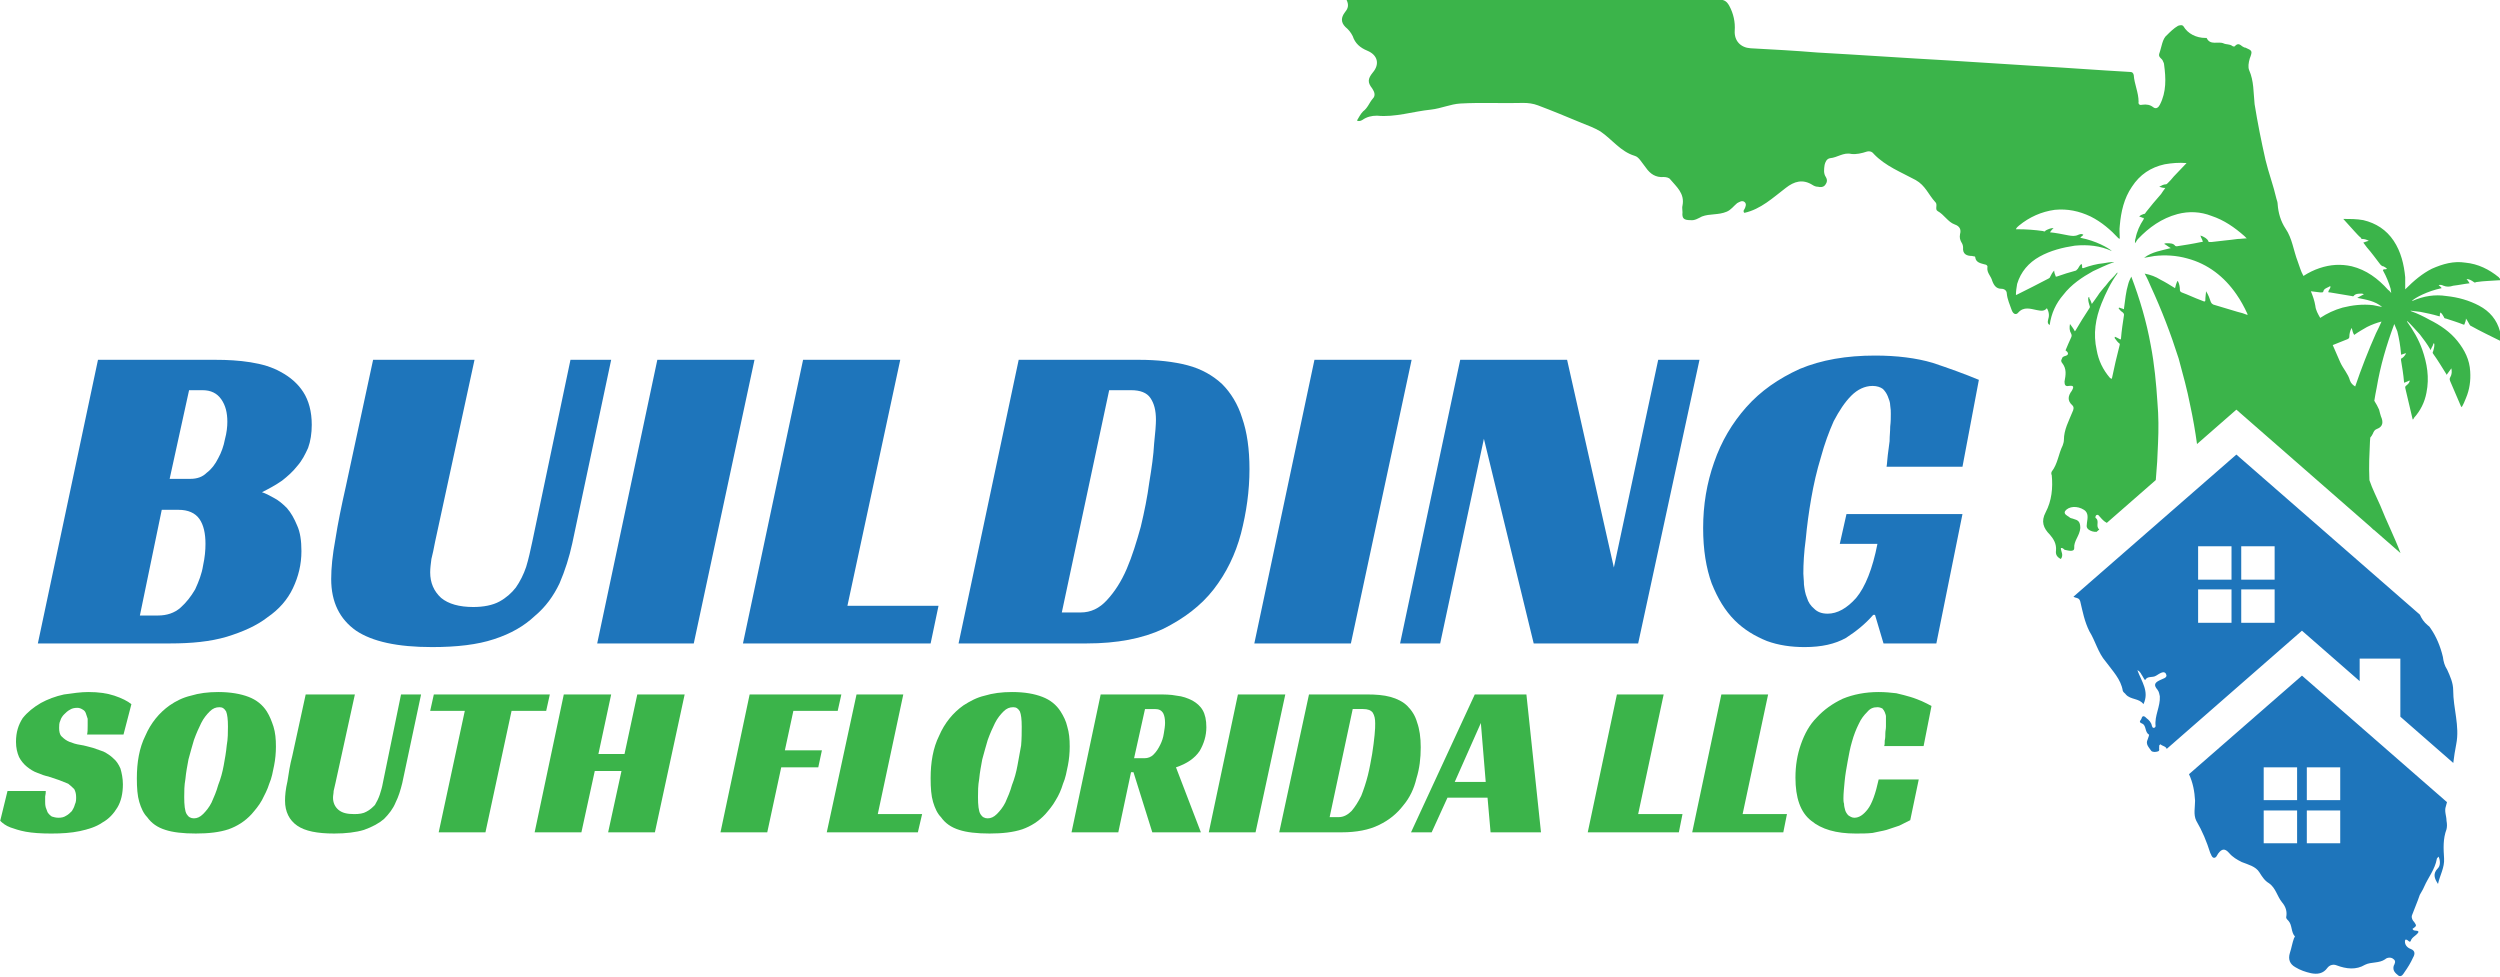 <?xml version="1.0" encoding="UTF-8" standalone="no"?>
<!-- Created with Inkscape (http://www.inkscape.org/) -->
<svg xmlns:inkscape="http://www.inkscape.org/namespaces/inkscape" xmlns:sodipodi="http://sodipodi.sourceforge.net/DTD/sodipodi-0.dtd" xmlns="http://www.w3.org/2000/svg" xmlns:svg="http://www.w3.org/2000/svg" width="164.65mm" height="64.313mm" viewBox="0 0 164.65 64.313" version="1.1" id="svg5" xml:space="preserve">
  <defs id="defs2">
    <clipPath id="clipPath1115">
      <path d="M 0,400 H 600 V 0 H 0 Z" id="path1113"></path>
    </clipPath>
  </defs>
  <g id="g1109" transform="matrix(0.353,0,0,-0.353,-21.67,102.712)">
    <g id="g1111" clip-path="url(#clipPath1115)">
      <path d="m 485.772,182.819 h -6.232 v 6.232 h 6.232 z m 0,-8.045 h -6.232 v 6.232 h 6.232 z m -8.045,8.045 h -6.232 v 6.232 h 6.232 z m 0,-8.045 h -6.232 v 6.232 h 6.232 z m 23.908,-10.883 v 4.197 h 7.592 v -10.833 l 9.875,-8.632 c 0.147,1.167 0.312,2.333 0.549,3.489 0.68,3.399 -0.566,6.685 -0.566,10.084 0,1.36 -0.567,2.606 -1.133,3.853 -0.453,0.68 -0.68,1.473 -0.793,2.379 -0.454,1.926 -1.247,3.853 -2.38,5.439 -0.113,0.227 -0.34,0.34 -0.453,0.453 -0.689,0.564 -1.131,1.234 -1.45,1.967 l -34.243,29.873 -30.395,-26.517 c 0.178,-0.107 0.37,-0.192 0.595,-0.224 0.453,-0.113 0.566,-0.34 0.68,-0.68 0.453,-1.926 0.793,-3.739 1.699,-5.552 1.133,-1.813 1.587,-3.966 3.06,-5.665 1.246,-1.7 2.832,-3.286 3.172,-5.439 0.114,-0.34 0.454,-0.453 0.567,-0.68 0.906,-1.02 2.493,-0.68 3.286,-1.813 1.133,2.38 -0.34,4.192 -1.133,6.345 0.68,-0.34 0.68,-0.793 0.906,-1.019 0.227,-0.34 0.453,-0.907 0.567,-0.794 0.453,0.794 1.359,0.34 2.039,0.794 0.567,0.34 1.473,1.019 1.813,0.34 0.454,-0.794 -0.68,-0.907 -1.246,-1.247 -0.907,-0.453 -1.02,-0.906 -0.34,-1.7 0.34,-0.453 0.34,-0.793 0.453,-1.246 0.114,-1.926 -1.02,-3.626 -0.793,-5.552 0,-0.113 -0.113,-0.34 -0.34,-0.34 -0.227,0 -0.227,0.113 -0.34,0.34 -0.113,0.68 -0.566,1.133 -1.02,1.473 -0.226,0.227 -0.679,0.68 -0.906,0 0,-0.34 -0.793,-0.68 0.113,-1.02 0.793,-0.34 0.453,-1.586 1.247,-2.04 0.113,0 -0.114,-0.566 -0.227,-0.906 -0.453,-0.906 0.227,-1.473 0.68,-2.153 0.226,-0.227 0.793,-0.227 1.133,-0.113 0.567,0.113 0.227,0.566 0.34,0.793 0,0.227 -0.113,0.34 0.227,0.567 0.348,-0.348 1.024,-0.367 1.168,-0.868 l 25.233,22.057 z" style="fill:#1e75bb;fill-opacity:1;fill-rule:nonzero;stroke:none" id="path1117"></path>
      <path d="m 498.009,141.687 h -6.232 v 6.119 h 6.232 z m 0,-8.045 h -6.232 v 6.119 h 6.232 z m -8.045,8.045 h -6.232 v 6.119 h 6.232 z m 0,-8.045 h -6.232 v 6.119 h 6.232 z m 27.963,7.67 -27.056,23.604 -21.078,-18.389 c 0.72,-1.537 1.043,-3.207 1.135,-4.953 0,-1.247 -0.34,-2.606 0.227,-3.74 1.133,-1.926 1.926,-3.852 2.606,-6.005 0.227,-0.34 0.227,-0.793 0.68,-0.906 0.453,0 0.566,0.453 0.793,0.793 0.68,0.906 1.246,1.02 2.04,0.113 0.68,-0.793 1.473,-1.246 2.379,-1.7 1.133,-0.453 2.606,-0.793 3.286,-1.926 0.567,-0.906 1.02,-1.586 1.813,-2.039 1.246,-0.907 1.473,-2.38 2.38,-3.513 0.679,-0.793 1.019,-1.7 0.793,-2.833 0,-0.226 0.226,-0.453 0.453,-0.68 0.68,-0.793 0.453,-2.039 1.133,-2.832 0.113,0 0,-0.227 -0.113,-0.34 -0.34,-0.907 -0.454,-1.813 -0.793,-2.833 -0.34,-1.133 0,-2.04 1.019,-2.606 0.907,-0.567 1.927,-0.907 2.946,-1.133 1.134,-0.227 2.267,-0.114 3.06,1.019 0.453,0.567 1.133,0.68 1.699,0.454 1.813,-0.68 3.626,-0.907 5.326,0.113 1.133,0.567 2.606,0.227 3.739,1.02 0.34,0.34 1.133,0.453 1.587,0 0.453,-0.34 0.226,-0.793 0,-1.247 -0.227,-0.906 0.339,-1.359 0.906,-1.813 0.567,-0.339 0.907,0.34 1.133,0.68 0.567,0.793 1.133,1.7 1.587,2.72 0.339,0.566 0.453,1.246 -0.454,1.586 -0.68,0.227 -1.246,0.907 -1.02,1.7 0.454,0.226 0.794,-0.68 1.02,-0.227 0.227,0.793 1.133,1.02 1.473,1.7 -0.226,0.453 -0.906,0 -1.133,0.566 0.793,0.567 0.793,0.567 0.34,1.247 -0.34,0.34 -0.566,0.793 -0.453,1.246 0.453,1.247 1.02,2.493 1.473,3.853 0.226,0.453 0.566,0.906 0.793,1.473 0.793,1.813 2.04,3.286 2.38,5.212 0,0.113 0.113,0.227 0.339,0.453 0.34,-0.793 0.34,-1.699 -0.113,-2.153 -1.02,-1.019 -0.68,-1.926 0,-2.946 0.34,1.587 1.247,3.06 1.133,4.759 -0.113,1.813 -0.226,3.626 0.454,5.439 0.113,0.453 0.113,1.02 0,1.586 0,0.907 -0.454,1.813 -0.114,2.72 0.076,0.251 0.135,0.505 0.202,0.758" style="fill:#1e75bb;fill-opacity:1;fill-rule:nonzero;stroke:none" id="path1119"></path>
      <g id="g1121" transform="translate(324.758,223.837)">
        <path d="m 0,0 h -18.13 l -11.217,-52.916 h 18.016 z" style="fill:#1e75bb;fill-opacity:1;fill-rule:nonzero;stroke:none" id="path1123"></path>
      </g>
      <g id="g1125" transform="translate(127.825,173.3)">
        <path d="m 0,0 c 3.059,-2.04 7.705,-3.059 14.164,-3.059 4.645,0 8.498,0.453 11.557,1.473 3.173,1.019 5.666,2.492 7.592,4.305 2.04,1.7 3.513,3.74 4.646,6.119 1.02,2.38 1.813,4.873 2.379,7.479 L 47.59,50.536 H 39.998 L 32.86,16.543 c -0.34,-1.586 -0.68,-3.172 -1.133,-4.645 -0.453,-1.36 -1.133,-2.72 -1.926,-3.853 -0.794,-1.02 -1.813,-1.926 -3.06,-2.606 -1.246,-0.68 -2.946,-1.02 -4.872,-1.02 -2.606,0 -4.646,0.567 -6.006,1.7 -1.359,1.246 -2.039,2.832 -2.039,4.759 0,0.793 0.113,1.586 0.226,2.493 0.227,0.906 0.454,1.926 0.68,3.172 l 7.365,33.993 H 3.173 L -1.926,26.854 C -2.719,23.342 -3.399,20.056 -3.853,17.11 -4.419,14.05 -4.646,11.671 -4.646,9.631 -4.646,5.326 -3.059,2.153 0,0" style="fill:#1e75bb;fill-opacity:1;fill-rule:nonzero;stroke:none" id="path1127"></path>
      </g>
      <g id="g1129" transform="translate(184.027,223.837)">
        <path d="M 0,0 -11.218,-52.916 H 6.799 L 18.13,0 Z" style="fill:#1e75bb;fill-opacity:1;fill-rule:nonzero;stroke:none" id="path1131"></path>
      </g>
      <g id="g1133" transform="translate(411.214,224.63)">
        <path d="m 0,0 c -5.325,0 -9.971,-0.793 -14.05,-2.493 -3.966,-1.813 -7.252,-4.079 -9.972,-7.138 -2.606,-2.946 -4.645,-6.346 -6.005,-10.312 -1.36,-3.852 -2.04,-7.931 -2.04,-12.237 0,-4.079 0.567,-7.479 1.587,-10.311 1.133,-2.833 2.492,-5.099 4.305,-6.912 1.7,-1.7 3.74,-2.946 6.006,-3.853 2.153,-0.793 4.532,-1.133 7.025,-1.133 3.173,0 5.666,0.567 7.705,1.7 1.926,1.246 3.626,2.606 5.099,4.306 H 0 l 1.586,-5.326 h 9.858 l 4.873,24.135 H -5.325 l -1.247,-5.552 h 7.025 c -0.906,-4.646 -2.266,-8.045 -3.966,-10.085 -1.699,-1.926 -3.512,-2.946 -5.325,-2.946 -1.133,0 -1.926,0.34 -2.493,0.907 -0.68,0.566 -1.133,1.246 -1.36,2.039 -0.34,0.793 -0.453,1.587 -0.566,2.493 0,0.793 -0.114,1.473 -0.114,2.04 0,1.813 0.114,3.966 0.454,6.458 0.226,2.493 0.566,4.986 1.02,7.592 0.453,2.606 1.019,5.099 1.813,7.705 0.679,2.493 1.472,4.646 2.379,6.686 1.02,1.926 2.039,3.512 3.286,4.759 1.133,1.133 2.493,1.813 3.966,1.813 0.793,0 1.473,-0.227 1.926,-0.567 0.34,-0.34 0.68,-0.793 0.907,-1.36 0.226,-0.566 0.453,-1.133 0.453,-1.699 0.113,-0.68 0.113,-1.133 0.113,-1.587 0,-0.68 0,-1.473 -0.113,-2.379 0,-0.907 -0.114,-1.7 -0.114,-2.72 -0.113,-0.906 -0.226,-1.699 -0.339,-2.606 -0.114,-0.793 -0.114,-1.586 -0.227,-2.153 h 14.164 l 3.059,16.204 C 16.657,-3.399 13.824,-2.38 10.765,-1.36 7.705,-0.453 4.079,0 0,0" style="fill:#1e75bb;fill-opacity:1;fill-rule:nonzero;stroke:none" id="path1135"></path>
      </g>
      <g id="g1137" transform="translate(338.242,209.107)">
        <path d="m 0,0 9.291,-38.185 h 19.49 L 40.225,14.73 H 32.52 L 24.248,-24.022 15.523,14.73 H -4.419 l -11.218,-52.915 h 7.479 z" style="fill:#1e75bb;fill-opacity:1;fill-rule:nonzero;stroke:none" id="path1139"></path>
      </g>
      <g id="g1141" transform="translate(87.487,176.133)">
        <path d="m 0,0 4.079,19.716 h 3.173 c 1.699,0 3.059,-0.567 3.852,-1.7 0.794,-1.133 1.133,-2.719 1.133,-4.645 0,-1.247 -0.113,-2.493 -0.453,-4.08 C 11.558,7.818 10.991,6.345 10.311,4.872 9.518,3.513 8.612,2.38 7.592,1.473 6.459,0.453 4.986,0 3.399,0 Z m 9.178,42.038 h 2.493 c 1.586,0 2.719,-0.567 3.513,-1.7 0.793,-1.133 1.133,-2.492 1.133,-4.192 0,-0.907 -0.114,-2.04 -0.454,-3.286 C 15.637,31.613 15.184,30.367 14.617,29.347 14.05,28.214 13.371,27.308 12.464,26.628 11.671,25.835 10.651,25.495 9.405,25.495 H 5.552 Z m 7.025,-46.004 c 2.946,0.907 5.552,2.04 7.592,3.626 2.153,1.473 3.739,3.286 4.759,5.439 1.02,2.153 1.586,4.419 1.586,6.912 0,1.926 -0.226,3.512 -0.793,4.759 -0.566,1.36 -1.133,2.379 -1.926,3.286 -0.793,0.793 -1.586,1.473 -2.493,1.926 -0.793,0.453 -1.473,0.793 -2.153,1.02 1.36,0.68 2.606,1.36 3.74,2.153 1.019,0.793 2.039,1.699 2.832,2.719 0.907,1.02 1.473,2.153 2.04,3.4 0.453,1.246 0.68,2.719 0.68,4.305 0,2.493 -0.567,4.533 -1.587,6.119 -1.019,1.586 -2.492,2.833 -4.192,3.739 -1.586,0.907 -3.513,1.473 -5.666,1.813 -2.153,0.34 -4.305,0.453 -6.458,0.453 H -7.818 L -19.036,-5.212 H 5.665 c 3.966,0 7.479,0.34 10.538,1.246" style="fill:#1e75bb;fill-opacity:1;fill-rule:nonzero;stroke:none" id="path1143"></path>
      </g>
      <g id="g1145" transform="translate(235.017,170.921)">
        <path d="m 0,0 1.473,7.025 h -16.996 l 9.858,45.891 h -18.13 L -35.013,0 Z" style="fill:#1e75bb;fill-opacity:1;fill-rule:nonzero;stroke:none" id="path1147"></path>
      </g>
      <g id="g1149" transform="translate(259.492,176.7)">
        <path d="m 0,0 8.838,41.471 h 4.079 c 1.7,0 2.946,-0.453 3.626,-1.473 0.68,-1.019 1.02,-2.266 1.02,-4.079 0,-0.793 -0.113,-2.379 -0.34,-4.419 C 17.11,29.347 16.77,26.968 16.317,24.248 15.977,21.642 15.41,18.809 14.73,15.977 13.937,13.144 13.144,10.538 12.124,8.158 11.104,5.779 9.858,3.853 8.385,2.266 7.025,0.793 5.439,0 3.513,0 Z m 18.923,-3.059 c 3.852,1.926 7.025,4.305 9.405,7.365 2.379,3.059 4.079,6.572 5.098,10.424 1.02,3.966 1.587,7.932 1.587,12.011 0,3.739 -0.453,6.912 -1.36,9.518 -0.793,2.606 -2.153,4.759 -3.739,6.346 -1.7,1.586 -3.853,2.832 -6.459,3.512 -2.606,0.68 -5.665,1.02 -9.065,1.02 H -8.045 L -19.263,-5.779 H 4.646 c 5.665,0 10.424,0.907 14.277,2.72" style="fill:#1e75bb;fill-opacity:1;fill-rule:nonzero;stroke:none" id="path1151"></path>
      </g>
      <g id="g1153" transform="translate(462.657,226.556)">
        <path d="m 0,0 c -0.793,4.419 -2.04,8.612 -3.626,12.804 -0.227,-0.453 -0.453,-0.906 -0.567,-1.36 -0.453,-1.473 -0.566,-2.946 -0.793,-4.532 0,-0.227 0,-0.227 -0.226,-0.113 -0.227,0.113 -0.454,0.113 -0.68,0.226 L -6.005,6.912 c 0.226,-0.34 0.453,-0.567 0.793,-0.793 0.113,-0.114 0.226,-0.227 0.226,-0.454 -0.226,-1.473 -0.453,-2.946 -0.566,-4.419 0,-0.113 -0.114,-0.226 -0.227,-0.113 -0.34,0.227 -0.68,0.34 -0.906,0.453 -0.114,-0.226 0,-0.34 0.113,-0.453 0.227,-0.34 0.34,-0.453 0.567,-0.68 0.226,-0.113 0.226,-0.226 0.226,-0.34 -0.566,-2.153 -1.02,-4.192 -1.473,-6.345 h -0.113 c -0.114,0 -0.114,0.113 -0.227,0.113 -1.36,1.587 -2.153,3.286 -2.493,5.213 -0.68,3.059 -0.226,5.892 0.907,8.724 0.793,1.927 1.699,3.853 2.946,5.553 v 0.226 c -0.34,-0.453 -0.793,-0.906 -1.247,-1.36 -0.453,-0.453 -0.793,-1.019 -1.246,-1.473 -0.34,-0.453 -0.793,-0.906 -1.133,-1.473 -0.34,-0.453 -0.68,-1.019 -1.133,-1.586 -0.113,0.34 -0.227,0.68 -0.453,1.02 0,0.113 0,0.34 -0.114,0.226 -0.113,0 -0.113,-0.113 -0.113,-0.226 0,-0.453 0.113,-0.907 0.227,-1.247 0.113,-0.226 0.113,-0.453 0,-0.566 -0.907,-1.36 -1.813,-2.833 -2.607,-4.193 l -0.113,-0.113 c -0.226,0.453 -0.566,0.907 -0.906,1.36 -0.114,-0.68 -0.114,-1.247 0.226,-1.813 0.114,-0.227 0.114,-0.453 0,-0.68 -0.37,-0.793 -0.713,-1.612 -1.057,-2.432 0.517,-0.343 0.782,-0.865 -0.189,-1.081 -0.159,-0.053 -0.281,-0.134 -0.38,-0.227 -0.077,-0.181 -0.156,-0.362 -0.236,-0.543 -0.003,-0.177 0.038,-0.351 0.163,-0.476 0.906,-1.133 0.679,-2.266 0.453,-3.513 0,-0.68 0.226,-0.906 0.793,-0.793 0.907,0.113 1.02,-0.113 0.567,-0.906 -0.68,-0.907 -0.907,-1.813 0.113,-2.72 0.34,-0.34 0.227,-0.793 0,-1.246 -0.68,-1.7 -1.586,-3.286 -1.586,-5.212 0,-0.34 -0.114,-0.68 -0.227,-1.02 -0.793,-1.587 -0.906,-3.399 -2.04,-4.873 -0.113,-0.226 -0.113,-0.453 0,-0.679 0.227,-2.38 0,-4.759 -1.133,-6.912 -0.906,-1.7 -0.453,-2.946 0.793,-4.193 0.68,-0.793 1.247,-1.699 1.134,-2.946 -0.114,-0.793 0.226,-1.246 0.906,-1.586 0.567,0.793 0,1.36 0,2.039 0.453,0.114 0.567,-0.34 0.793,-0.34 0.567,-0.113 1.7,-0.453 1.7,0.34 -0.113,1.36 1.02,2.267 1.133,3.74 0,1.246 -0.453,1.473 -1.246,1.699 -0.227,0.114 -0.68,0.114 -0.794,0.34 -0.34,0.227 -1.133,0.567 -0.793,1.133 0.68,0.907 2.266,1.02 3.513,0.227 0.906,-0.567 0.68,-1.586 0.566,-2.38 0,-0.453 -0.226,-0.793 0.227,-1.246 0.464,-0.371 1.005,-0.505 1.559,-0.483 l 0.509,0.445 c -0.734,0.578 0.057,1.534 -0.595,2.078 -0.227,0.113 -0.113,0.34 0,0.566 0.227,0.113 0.34,0.113 0.453,0 0.453,-0.453 0.793,-1.02 1.473,-1.36 0.024,-0.014 0.034,-0.052 0.054,-0.073 l 9.158,8.006 c 0.21,2.276 0.344,4.567 0.42,6.911 0.113,2.493 0.113,4.986 -0.114,7.592 C 1.02,-7.139 0.68,-3.513 0,0" style="fill:#3bb44a;fill-opacity:1;fill-rule:nonzero;stroke:none" id="path1155"></path>
      </g>
      <g id="g1157" transform="translate(504.128,234.035)">
        <path d="m 0,0 c -1.926,0.227 -3.853,0 -5.666,-0.453 -1.556,-0.438 -2.937,-1.096 -4.186,-1.924 -0.431,0.741 -0.839,1.455 -0.912,2.264 -0.158,0.943 -0.463,1.836 -0.833,2.705 0.574,-0.065 1.145,-0.128 1.739,-0.212 h 0.34 c 0.113,0 0.113,0 0.226,0.113 0.114,0.566 0.567,0.68 1.02,0.906 0.114,0.114 0.227,0.114 0.34,0.114 0,-0.34 -0.226,-0.567 -0.34,-0.794 C -8.385,2.38 -8.385,2.38 -8.045,2.38 c 1.36,-0.227 2.719,-0.454 4.079,-0.68 0.113,0 0.227,-0.114 0.34,0 0.34,0.453 0.907,0.453 1.473,0.453 0.113,0 0.227,0 0.453,-0.113 C -2.153,1.813 -2.493,1.586 -2.946,1.36 -1.246,1.02 0.34,0.793 1.7,-0.34 1.133,-0.227 0.567,-0.113 0,0 m 0.567,-5.212 c -1.443,-3.247 -2.736,-6.569 -3.892,-9.959 -0.441,0.269 -0.81,0.61 -0.981,1.121 -0.34,1.246 -1.246,2.152 -1.813,3.399 -0.465,1.034 -0.931,2.117 -1.396,3.203 0.918,0.368 1.837,0.735 2.756,1.103 0.227,0.113 0.34,0.226 0.34,0.453 0,0.453 0.113,1.02 0.34,1.473 0,0 0,0.113 0.113,0.113 0.113,-0.453 0.227,-0.906 0.453,-1.246 0.794,0.566 1.587,1.02 2.38,1.473 0.906,0.453 1.813,0.793 2.719,1.02 -0.34,-0.794 -0.68,-1.473 -1.019,-2.153 m 19.262,5.099 C 17.903,0.906 15.863,1.473 13.71,1.7 11.558,2.04 9.405,1.7 7.365,0.793 H 7.252 c 0.566,0.567 2.833,1.813 5.552,2.38 -0.113,0.226 -0.34,0.34 -0.567,0.566 0.34,0.113 0.68,0 0.907,-0.113 0.566,-0.227 1.133,-0.227 1.813,0 1.02,0.113 2.039,0.34 3.059,0.453 -0.226,0.34 -0.34,0.567 -0.566,0.793 0.453,0 0.906,-0.226 1.359,-0.566 0.114,-0.113 0.227,-0.113 0.454,0 1.473,0.226 2.946,0.226 4.305,0.34 h 0.454 C 23.795,4.872 23.568,4.986 23.455,5.212 21.642,6.685 19.603,7.705 17.223,7.932 15.07,8.272 13.031,7.705 10.991,6.799 9.178,5.892 7.592,4.532 6.119,3.059 L 6.005,2.946 v 2.266 c -0.226,2.38 -0.793,4.759 -2.152,6.799 -1.36,2.039 -3.286,3.286 -5.666,3.852 -1.246,0.227 -2.493,0.227 -3.739,0.227 0.68,-0.793 1.473,-1.586 2.153,-2.379 0.34,-0.34 0.68,-0.794 1.133,-1.134 0,-0.113 0.113,-0.226 0.226,-0.226 0.454,0 0.794,-0.114 1.247,-0.34 -0.453,-0.113 -0.68,-0.227 -1.02,-0.34 0.227,-0.34 0.453,-0.567 0.68,-0.907 C -0.227,9.745 0.567,8.612 1.36,7.592 1.586,7.365 1.7,7.252 1.926,7.252 2.153,7.139 2.38,7.025 2.606,6.799 2.493,6.685 2.266,6.685 2.04,6.685 1.813,6.572 1.813,6.572 1.926,6.345 2.493,5.326 2.946,4.193 3.286,3.059 3.286,2.833 3.399,2.493 3.399,2.266 3.173,2.493 3.059,2.719 2.833,2.833 0.906,4.986 -1.246,6.572 -3.966,7.252 c -2.039,0.453 -3.966,0.34 -6.005,-0.34 -1.043,-0.348 -2.055,-0.847 -3.008,-1.461 -0.017,0.034 -0.035,0.067 -0.052,0.101 -0.453,0.793 -0.679,1.7 -1.02,2.606 -0.793,2.04 -1.019,4.306 -2.266,6.119 -0.906,1.36 -1.359,2.946 -1.473,4.532 0,0.34 -0.113,0.68 -0.226,1.02 -0.567,2.493 -1.473,4.873 -2.04,7.252 -0.793,3.513 -1.473,6.912 -2.039,10.425 -0.227,2.153 -0.114,4.305 -1.02,6.345 -0.227,0.567 -0.114,1.36 0.113,2.153 0.567,1.473 0.453,1.473 -0.793,2.039 -0.227,0 -0.34,0.114 -0.567,0.227 -0.453,0.34 -0.793,0.68 -1.359,0.113 -0.114,-0.226 -0.454,-0.113 -0.567,0 -0.453,0.34 -1.133,0.227 -1.586,0.454 -1.02,0.453 -2.493,-0.454 -3.173,1.019 h -0.227 c -1.699,0 -3.286,0.794 -4.079,2.153 -0.226,0.34 -0.68,0.227 -1.02,0.114 -0.793,-0.454 -1.473,-1.133 -2.039,-1.7 -0.907,-0.68 -1.02,-2.266 -1.473,-3.513 -0.227,-0.679 0.566,-0.906 0.68,-1.359 0.113,-0.227 0.226,-0.454 0.226,-0.68 0.34,-2.493 0.454,-5.099 -0.793,-7.479 -0.227,-0.453 -0.68,-0.906 -1.246,-0.453 -0.567,0.453 -1.247,0.567 -2.04,0.453 -0.34,-0.113 -0.793,0 -0.68,0.567 0,1.7 -0.793,3.286 -0.906,4.986 -0.113,0.453 -0.34,0.566 -0.68,0.566 -6.005,0.34 -11.898,0.793 -17.903,1.133 -5.439,0.34 -10.764,0.68 -16.09,1.02 -8.158,0.453 -16.203,1.02 -24.362,1.473 -4.079,0.34 -8.271,0.566 -12.464,0.793 -1.813,0.113 -3.059,1.36 -2.946,3.286 0.113,1.586 -0.226,3.173 -1.02,4.646 -0.453,0.793 -0.906,1.133 -1.813,1.133 -21.982,0 -43.964,0 -65.833,0.113 h -3.059 c -0.34,0 -0.907,0.114 -0.567,-0.453 0.34,-0.906 0,-1.473 -0.453,-2.04 -0.68,-0.906 -0.793,-1.813 0.113,-2.719 0.567,-0.453 1.02,-1.02 1.36,-1.7 0.453,-1.359 1.36,-2.153 2.72,-2.719 1.926,-0.793 2.379,-2.493 1.019,-4.079 -0.906,-1.133 -1.019,-1.813 -0.113,-2.946 0.453,-0.68 0.68,-1.36 0.113,-1.927 -0.68,-0.793 -0.906,-1.699 -1.813,-2.379 -0.453,-0.453 -0.793,-1.133 -1.133,-1.7 0.453,-0.226 0.793,0 1.02,0.114 0.793,0.566 1.7,0.793 2.72,0.793 3.399,-0.34 6.685,0.793 10.084,1.133 1.926,0.226 3.626,1.02 5.439,1.133 3.966,0.227 7.932,0 11.784,0.113 0.907,0 1.813,-0.113 2.72,-0.453 2.719,-1.02 5.438,-2.153 8.158,-3.286 1.133,-0.453 2.38,-0.906 3.513,-1.586 2.152,-1.473 3.739,-3.74 6.345,-4.533 0.453,-0.113 0.793,-0.453 1.133,-0.906 0.34,-0.453 0.68,-0.907 1.02,-1.36 0.793,-1.133 1.813,-1.813 3.286,-1.7 0.453,0 1.02,-0.113 1.246,-0.453 1.133,-1.36 2.72,-2.606 2.267,-4.872 -0.114,-0.34 0,-0.793 0,-1.247 -0.114,-1.133 0.226,-1.473 1.472,-1.473 0.794,-0.113 1.474,0.34 2.153,0.68 1.473,0.567 3.06,0.227 4.646,0.907 0.793,0.34 1.247,1.02 1.926,1.586 0.454,0.227 0.907,0.567 1.36,0.227 0.453,-0.34 0.227,-0.907 0,-1.36 -0.113,-0.113 -0.226,-0.34 -0.113,-0.567 l 0.113,-0.113 c 3.059,0.68 5.326,2.833 7.705,4.646 1.587,1.246 3.173,1.699 4.986,0.566 0.34,-0.226 0.68,-0.34 1.02,-0.34 0.453,-0.113 1.019,-0.113 1.359,0.34 0.34,0.454 0.454,0.907 0.114,1.473 -0.454,0.68 -0.34,1.473 -0.227,2.267 0.113,0.453 0.34,1.133 1.02,1.246 1.36,0.113 2.493,1.133 3.966,0.793 0.906,-0.113 1.926,0.114 2.946,0.453 0.453,0.114 0.906,0 1.246,-0.453 2.153,-2.266 5.099,-3.399 7.818,-4.872 1.813,-1.02 2.38,-2.72 3.626,-4.079 0.567,-0.454 -0.113,-1.36 0.454,-1.7 1.246,-0.68 1.926,-2.04 3.172,-2.493 1.02,-0.34 1.247,-1.02 1.02,-1.813 -0.113,-0.68 0,-1.02 0.227,-1.473 0.226,-0.34 0.34,-0.68 0.34,-1.02 -0.114,-1.246 0.68,-1.586 1.699,-1.586 0.227,-0.113 0.567,0 0.567,-0.227 0.113,-1.019 1.02,-1.133 1.813,-1.359 0.227,0 0.566,-0.227 0.453,-0.567 -0.113,-1.02 0.68,-1.586 0.907,-2.493 0.34,-0.906 0.793,-1.473 1.699,-1.473 0.567,0 1.02,-0.34 1.02,-0.906 0.113,-1.133 0.567,-2.04 0.907,-3.059 0.339,-0.907 0.906,-0.907 1.246,-0.454 1.02,1.133 2.266,0.68 3.399,0.454 0.68,-0.114 1.36,-0.34 1.926,0.339 0.454,-0.793 0.454,-1.473 0.227,-2.152 -0.108,-0.433 -0.101,-0.759 0.292,-0.985 0.298,2.17 1.171,4.049 2.541,5.63 1.473,1.926 3.512,3.286 5.552,4.419 1.246,0.567 2.38,1.133 3.626,1.587 0.113,0 0.227,0 0.227,0.113 -0.68,0 -1.247,-0.113 -1.927,-0.227 -1.246,-0.113 -2.492,-0.453 -3.739,-0.906 -0.227,0 -0.227,0 -0.227,0.227 0,0.226 0,0.339 -0.113,0.566 -0.34,-0.227 -0.453,-0.566 -0.68,-0.906 -0.113,-0.114 -0.226,-0.227 -0.34,-0.34 -1.246,-0.34 -2.379,-0.68 -3.626,-1.133 -0.113,0 -0.226,0 -0.226,0.226 -0.114,0.227 -0.227,0.567 -0.227,0.907 -0.34,-0.34 -0.566,-0.794 -0.793,-1.247 0,-0.113 -0.113,-0.113 -0.227,-0.226 -1.926,-1.02 -3.965,-2.04 -6.005,-3.06 h -0.113 c 0,0.68 0.113,1.36 0.226,2.04 0.68,2.266 2.153,3.966 4.193,5.099 2.039,1.133 4.306,1.699 6.572,2.039 2.379,0.227 4.759,0 6.912,-1.019 -0.567,0.566 -2.946,1.926 -5.892,2.492 0.113,0.227 0.453,0.34 0.566,0.567 -0.34,0.227 -0.566,0.113 -0.906,0 -0.68,-0.34 -1.247,-0.227 -1.927,-0.113 -1.133,0.226 -2.266,0.453 -3.399,0.566 0.227,0.34 0.453,0.567 0.68,0.793 -0.567,0 -1.02,-0.226 -1.473,-0.453 -0.114,-0.226 -0.34,-0.226 -0.453,-0.113 -1.587,0.226 -3.173,0.34 -4.759,0.34 h -0.34 c 0.113,0.34 0.34,0.453 0.566,0.68 1.926,1.586 4.193,2.606 6.685,2.946 2.38,0.226 4.533,-0.227 6.686,-1.247 2.039,-1.02 3.739,-2.493 5.212,-4.079 0.113,0 0.113,0 0.227,-0.113 0,0.906 -0.114,1.699 0,2.493 0.226,2.606 0.793,5.099 2.266,7.251 1.473,2.267 3.513,3.626 6.119,4.193 1.359,0.227 2.606,0.34 4.079,0.227 -0.793,-0.794 -1.587,-1.7 -2.38,-2.493 -0.34,-0.454 -0.793,-0.907 -1.133,-1.247 -0.113,-0.113 -0.226,-0.226 -0.34,-0.226 -0.453,0 -0.793,-0.227 -1.246,-0.454 0.34,-0.113 0.68,-0.226 1.133,-0.226 -0.34,-0.453 -0.567,-0.793 -0.793,-1.133 -1.02,-1.133 -1.926,-2.266 -2.833,-3.4 -0.113,-0.226 -0.227,-0.339 -0.453,-0.339 -0.34,-0.114 -0.567,-0.227 -0.793,-0.454 0.226,-0.113 0.453,-0.113 0.566,-0.226 0.34,0 0.34,-0.114 0.227,-0.34 -0.68,-1.02 -1.247,-2.266 -1.473,-3.513 -0.113,-0.227 -0.113,-0.566 -0.113,-0.906 0.226,0.226 0.339,0.566 0.566,0.793 2.04,2.153 4.419,3.852 7.365,4.646 2.153,0.566 4.306,0.453 6.345,-0.34 2.38,-0.794 4.306,-2.153 6.119,-3.74 0.114,-0.113 0.227,-0.226 0.454,-0.453 -0.567,0 -1.134,-0.113 -1.7,-0.113 -1.586,-0.227 -3.173,-0.34 -4.873,-0.567 h -0.453 c 0,0 -0.113,0 -0.113,0.114 -0.227,0.566 -0.793,0.793 -1.246,1.019 -0.114,0 -0.114,0 -0.227,0.114 0,-0.34 0.227,-0.567 0.34,-0.907 0.113,-0.34 0.113,-0.34 -0.227,-0.34 -1.586,-0.34 -3.059,-0.566 -4.532,-0.793 -0.113,0 -0.227,0 -0.34,0.113 -0.34,0.454 -0.907,0.454 -1.586,0.454 -0.114,0 -0.227,0 -0.454,-0.114 0.454,-0.226 0.793,-0.566 1.247,-0.793 -1.7,-0.453 -3.513,-0.68 -4.986,-1.813 0.68,0.113 1.247,0.227 1.926,0.34 2.04,0.227 4.08,0.113 6.119,-0.453 3.853,-1.02 6.912,-3.399 9.178,-6.685 0.793,-1.134 1.473,-2.38 2.04,-3.626 0,-0.114 0.113,-0.114 0,-0.227 -0.567,0.227 -1.247,0.453 -1.813,0.567 -1.473,0.453 -3.06,0.906 -4.533,1.359 -0.226,0.114 -0.34,0.227 -0.453,0.454 -0.226,0.679 -0.453,1.359 -0.906,2.039 0,-0.453 -0.114,-0.906 -0.114,-1.246 0,-0.793 0,-0.793 -0.793,-0.454 -1.246,0.454 -2.379,1.02 -3.626,1.474 -0.226,0.113 -0.34,0.226 -0.34,0.453 0,0.566 -0.113,1.133 -0.34,1.586 l -0.113,0.113 c -0.226,-0.453 -0.34,-0.906 -0.453,-1.359 -0.907,0.566 -1.813,1.133 -2.719,1.586 -0.907,0.567 -1.813,0.906 -2.947,1.133 0.454,-0.793 0.794,-1.586 1.134,-2.379 2.039,-4.419 3.739,-8.839 5.212,-13.484 0.793,-2.946 1.586,-5.779 2.153,-8.725 0.522,-2.404 0.938,-4.809 1.267,-7.213 l 7.344,6.42 25.079,-21.922 0.529,-0.514 c -0.002,0.019 -0.004,0.039 -0.007,0.058 l 5.029,-4.396 c -1.122,3.005 -2.592,5.866 -3.775,8.871 -0.676,1.576 -1.462,3.041 -2.028,4.727 -0.003,0.086 -0.009,0.172 -0.012,0.258 -0.113,2.38 0,4.646 0.113,7.026 0.016,0.223 0.037,0.45 0.053,0.675 0.206,0.232 0.383,0.492 0.514,0.798 0.113,0.34 0.34,0.679 0.68,0.793 1.246,0.453 1.246,1.36 0.793,2.379 -0.113,0.34 -0.227,0.793 -0.34,1.247 -0.266,0.576 -0.552,1.134 -0.893,1.649 0.129,0.814 0.273,1.626 0.44,2.43 0.68,4.079 1.813,7.932 3.286,11.897 0.226,-0.453 0.34,-0.906 0.566,-1.359 0.34,-1.36 0.567,-2.72 0.68,-4.079 0,-0.34 0.114,-0.34 0.227,-0.227 0.227,0.113 0.453,0.113 0.68,0.227 v -0.114 c -0.114,-0.226 -0.34,-0.566 -0.68,-0.793 -0.113,0 -0.227,-0.113 -0.227,-0.34 0.227,-1.36 0.454,-2.719 0.567,-4.079 0,-0.227 0.113,-0.227 0.226,-0.113 0.34,0.113 0.567,0.226 0.794,0.34 0.113,-0.114 0,-0.227 -0.114,-0.454 -0.113,-0.226 -0.34,-0.34 -0.566,-0.566 -0.114,-0.114 -0.114,-0.114 -0.114,-0.34 0.454,-1.926 0.907,-3.853 1.36,-5.779 v -0.113 c 0.227,0 0.227,0.113 0.227,0.226 1.246,1.36 2.039,2.946 2.379,4.759 0.567,2.833 0.114,5.439 -0.793,8.045 -0.68,1.927 -1.699,3.626 -2.833,5.213 v 0.113 c 0.454,-0.34 0.794,-0.793 1.247,-1.247 0.34,-0.339 0.68,-0.793 1.133,-1.246 0.34,-0.453 0.68,-0.906 1.02,-1.36 0.34,-0.453 0.68,-1.019 1.019,-1.586 0.114,0.453 0.34,0.68 0.454,1.02 0,0.113 0,0.226 0.113,0.226 0.113,0 0.113,-0.113 0.113,-0.226 0,-0.453 -0.113,-0.793 -0.226,-1.247 -0.114,-0.113 -0.114,-0.339 0,-0.453 0.906,-1.246 1.699,-2.606 2.492,-3.852 v -0.114 c 0.34,0.454 0.567,0.794 0.907,1.247 0.113,-0.567 0.113,-1.133 -0.227,-1.7 -0.113,-0.227 -0.113,-0.34 0,-0.68 0.68,-1.586 1.36,-3.172 2.04,-4.759 0,0 0.113,0 0.113,-0.113 0.34,0.566 0.567,1.133 0.793,1.7 0.68,1.586 0.907,3.286 0.794,4.985 -0.114,2.153 -1.02,3.966 -2.38,5.666 -1.36,1.699 -3.173,2.946 -5.212,3.966 -1.02,0.566 -2.153,1.133 -3.399,1.586 0,0 -0.114,0 -0.114,0.113 0.567,-0.113 1.133,-0.113 1.813,-0.226 1.133,-0.227 2.266,-0.454 3.399,-0.794 0.227,-0.113 0.227,0 0.227,0.114 0,0.226 0,0.34 0.113,0.566 0.34,-0.226 0.454,-0.566 0.68,-0.906 0,-0.114 0.114,-0.227 0.34,-0.227 1.02,-0.34 2.153,-0.68 3.286,-1.133 0.113,0 0.227,0 0.227,0.227 0.113,0.226 0.226,0.566 0.226,0.906 0.34,-0.453 0.454,-0.793 0.68,-1.133 0.114,-0.113 0.114,-0.227 0.227,-0.227 1.813,-1.019 3.739,-1.926 5.552,-2.832 0.113,-0.114 0.113,-0.114 0.227,-0.114 0,0.68 -0.114,1.247 -0.34,1.927 -0.567,2.153 -1.927,3.739 -3.853,4.759" style="fill:#3bb44a;fill-opacity:1;fill-rule:nonzero;stroke:none" id="path1159"></path>
      </g>
      <g id="g1161" transform="translate(317.846,153.811)">
        <path d="m 0,0 c -0.113,-1.02 -0.227,-2.153 -0.453,-3.513 -0.227,-1.246 -0.453,-2.606 -0.793,-3.965 -0.34,-1.36 -0.794,-2.72 -1.247,-3.853 -0.566,-1.133 -1.133,-2.04 -1.813,-2.833 -0.68,-0.68 -1.473,-1.133 -2.379,-1.133 h -1.7 l 4.306,20.169 h 1.926 c 0.907,0 1.473,-0.226 1.813,-0.679 C 0,3.626 0.113,3.059 0.113,2.153 0.113,1.7 0.113,1.02 0,0 m 8.612,-2.266 c 0,1.813 -0.227,3.399 -0.68,4.646 C 7.592,3.626 6.912,4.646 6.119,5.439 5.326,6.232 4.192,6.799 2.946,7.139 1.7,7.479 0.227,7.592 -1.36,7.592 H -12.237 L -17.79,-18.13 h 11.671 c 2.72,0 5.099,0.454 6.912,1.36 1.926,0.907 3.399,2.153 4.533,3.626 1.246,1.473 2.039,3.173 2.492,5.099 0.567,1.813 0.794,3.739 0.794,5.779" style="fill:#3bb44a;fill-opacity:1;fill-rule:nonzero;stroke:none" id="path1163"></path>
      </g>
      <g id="g1165" transform="translate(391.271,161.403)">
        <path d="m 0,0 h -8.725 l -5.439,-25.721 H 2.833 l 0.68,3.399 h -8.272 z" style="fill:#3bb44a;fill-opacity:1;fill-rule:nonzero;stroke:none" id="path1167"></path>
      </g>
      <g id="g1169" transform="translate(371.782,161.403)">
        <path d="m 0,0 h -8.725 l -5.439,-25.721 H 2.833 l 0.68,3.399 h -8.272 z" style="fill:#3bb44a;fill-opacity:1;fill-rule:nonzero;stroke:none" id="path1171"></path>
      </g>
      <g id="g1173" transform="translate(278.528,154.151)">
        <path d="m 0,0 c -0.113,-0.793 -0.34,-1.473 -0.68,-2.153 -0.34,-0.68 -0.68,-1.246 -1.246,-1.813 -0.454,-0.453 -1.02,-0.68 -1.7,-0.68 h -1.926 l 2.039,9.178 H -1.7 c 0.794,0 1.247,-0.226 1.587,-0.793 C 0.113,3.286 0.227,2.719 0.227,1.926 0.227,1.36 0.113,0.68 0,0 m 6.685,-3.286 c 0.793,1.36 1.247,2.833 1.247,4.419 0,1.36 -0.227,2.38 -0.68,3.173 C 6.799,5.099 6.119,5.665 5.326,6.119 4.419,6.572 3.513,6.912 2.38,7.025 1.246,7.252 0.113,7.252 -1.133,7.252 h -10.651 l -5.439,-25.722 h 8.725 l 2.379,11.218 h 0.454 L -2.153,-18.47 H 6.912 L 2.266,-6.345 c 2.04,0.679 3.513,1.699 4.419,3.059" style="fill:#3bb44a;fill-opacity:1;fill-rule:nonzero;stroke:none" id="path1175"></path>
      </g>
      <g id="g1177" transform="translate(332.803,145.086)">
        <path d="M 0,0 4.872,10.991 5.779,0 Z M 3.739,16.317 -8.158,-9.405 h 3.852 l 2.946,6.459 h 7.479 l 0.566,-6.459 h 9.405 l -2.719,25.722 z" style="fill:#3bb44a;fill-opacity:1;fill-rule:nonzero;stroke:none" id="path1179"></path>
      </g>
      <g id="g1181" transform="translate(417.786,160.95)">
        <path d="m 0,0 c -0.793,0.227 -1.586,0.453 -2.606,0.68 -1.02,0.113 -2.04,0.226 -3.286,0.226 -2.493,0 -4.759,-0.453 -6.685,-1.246 -1.927,-0.906 -3.513,-2.04 -4.873,-3.513 -1.359,-1.359 -2.266,-3.059 -2.946,-4.985 -0.68,-1.926 -1.02,-3.966 -1.02,-6.232 0,-3.74 0.907,-6.459 2.947,-8.045 1.926,-1.587 4.645,-2.38 8.271,-2.38 1.133,0 2.153,0 3.173,0.114 0.906,0.226 1.813,0.339 2.606,0.566 0.793,0.227 1.586,0.567 2.379,0.793 0.68,0.34 1.36,0.68 2.04,1.02 l 1.586,7.592 h -7.478 c -0.567,-2.606 -1.247,-4.533 -2.04,-5.552 -0.793,-1.02 -1.586,-1.587 -2.493,-1.587 -0.453,0 -0.793,0.227 -1.133,0.453 -0.226,0.227 -0.453,0.567 -0.566,0.907 -0.114,0.453 -0.227,0.793 -0.227,1.246 -0.113,0.34 -0.113,0.68 -0.113,1.02 0,0.907 0.113,1.926 0.226,3.173 0.114,1.246 0.341,2.493 0.567,3.739 0.227,1.247 0.453,2.493 0.793,3.626 0.34,1.246 0.793,2.38 1.247,3.286 0.453,1.02 1.019,1.7 1.586,2.266 0.566,0.68 1.133,0.907 1.926,0.907 0.34,0 0.68,-0.114 0.907,-0.227 0.226,-0.227 0.34,-0.453 0.453,-0.68 0.113,-0.34 0.227,-0.566 0.227,-0.793 v -0.793 -1.133 c 0,-0.453 -0.114,-0.793 -0.114,-1.247 0,-0.453 0,-0.906 -0.113,-1.359 0,-0.454 0,-0.794 -0.113,-1.02 H 2.493 L 3.966,-1.7 C 3.399,-1.36 2.833,-1.133 2.153,-0.793 1.586,-0.567 0.793,-0.227 0,0" style="fill:#3bb44a;fill-opacity:1;fill-rule:nonzero;stroke:none" id="path1183"></path>
      </g>
      <g id="g1185" transform="translate(209.409,158.344)">
        <path d="m 0,0 h 8.272 l 0.68,3.059 h -17.11 l -5.439,-25.721 h 8.725 l 2.606,12.124 h 6.912 l 0.68,3.173 h -6.912 z" style="fill:#3bb44a;fill-opacity:1;fill-rule:nonzero;stroke:none" id="path1187"></path>
      </g>
      <g id="g1189" transform="translate(251.9,151.885)">
        <path d="m 0,0 c -0.227,-1.246 -0.453,-2.493 -0.68,-3.739 -0.226,-1.247 -0.566,-2.493 -1.02,-3.626 -0.34,-1.247 -0.793,-2.266 -1.246,-3.286 -0.453,-0.907 -1.02,-1.586 -1.586,-2.153 -0.567,-0.567 -1.133,-0.793 -1.7,-0.793 -0.567,0 -1.02,0.226 -1.36,0.793 -0.34,0.567 -0.453,1.7 -0.453,3.173 0,1.019 0,2.153 0.227,3.399 0.113,1.246 0.34,2.38 0.566,3.626 0.34,1.246 0.68,2.493 1.02,3.626 0.453,1.246 0.906,2.266 1.36,3.173 0.453,0.906 1.019,1.586 1.586,2.152 0.567,0.567 1.133,0.794 1.813,0.794 0.567,0 0.906,-0.227 1.246,-0.794 C 0,5.779 0.113,4.872 0.113,3.513 0.113,2.493 0.113,1.246 0,0 M 7.365,6.345 C 6.572,7.592 5.439,8.498 3.966,9.065 2.493,9.631 0.68,9.971 -1.7,9.971 c -1.926,0 -3.626,-0.226 -5.099,-0.68 -1.473,-0.339 -2.719,-1.019 -3.965,-1.812 -1.927,-1.36 -3.513,-3.286 -4.533,-5.666 -1.133,-2.266 -1.586,-4.986 -1.586,-7.932 0,-1.813 0.113,-3.286 0.453,-4.419 0.34,-1.133 0.793,-2.153 1.473,-2.833 0.793,-1.133 1.926,-1.926 3.399,-2.379 1.36,-0.453 3.286,-0.68 5.666,-0.68 2.379,0 4.419,0.227 6.119,0.793 1.586,0.567 3.059,1.473 4.305,2.833 0.68,0.793 1.36,1.586 1.927,2.606 0.566,0.907 1.02,1.926 1.359,3.06 0.454,1.019 0.68,2.266 0.907,3.399 0.227,1.133 0.34,2.379 0.34,3.512 0,1.473 -0.113,2.607 -0.453,3.74 -0.227,1.019 -0.68,1.926 -1.247,2.832" style="fill:#3bb44a;fill-opacity:1;fill-rule:nonzero;stroke:none" id="path1191"></path>
      </g>
      <g id="g1193" transform="translate(132.811,144.86)">
        <path d="m 0,0 c -0.113,-0.68 -0.34,-1.473 -0.567,-2.153 -0.226,-0.68 -0.566,-1.36 -0.906,-1.926 -0.453,-0.453 -0.906,-0.907 -1.586,-1.247 -0.567,-0.34 -1.36,-0.453 -2.267,-0.453 -1.359,0 -2.266,0.227 -2.946,0.793 -0.679,0.567 -1.019,1.36 -1.019,2.267 0,0.453 0.113,0.793 0.113,1.246 0.113,0.453 0.227,0.906 0.34,1.473 l 3.626,16.543 H -14.39 L -16.883,5.099 c -0.453,-1.7 -0.68,-3.286 -0.907,-4.759 -0.34,-1.473 -0.453,-2.606 -0.453,-3.626 0,-2.04 0.793,-3.626 2.266,-4.646 1.473,-1.02 3.74,-1.473 6.912,-1.473 2.153,0 4.079,0.227 5.552,0.68 1.587,0.567 2.833,1.246 3.74,2.04 0.906,0.906 1.699,1.926 2.153,3.059 C 2.946,-2.493 3.286,-1.36 3.626,0 l 3.513,16.543 h -3.74 z" style="fill:#3bb44a;fill-opacity:1;fill-rule:nonzero;stroke:none" id="path1195"></path>
      </g>
      <g id="g1197" transform="translate(163.971,161.403)">
        <path d="m 0,0 h -21.642 l -0.68,-3.059 h 6.459 l -4.873,-22.662 h 8.725 l 4.872,22.662 h 6.459 z" style="fill:#3bb44a;fill-opacity:1;fill-rule:nonzero;stroke:none" id="path1199"></path>
      </g>
      <g id="g1201" transform="translate(77.856,161.856)">
        <path d="m 0,0 c -1.36,0 -2.946,-0.227 -4.532,-0.453 -1.587,-0.34 -3.06,-0.907 -4.306,-1.587 -1.36,-0.793 -2.493,-1.699 -3.399,-2.832 -0.794,-1.247 -1.247,-2.606 -1.247,-4.419 0,-1.133 0.227,-2.04 0.567,-2.833 0.34,-0.68 0.906,-1.36 1.473,-1.813 0.566,-0.453 1.246,-0.907 1.926,-1.133 0.793,-0.34 1.473,-0.567 2.04,-0.68 0.679,-0.227 1.359,-0.453 2.039,-0.68 0.567,-0.227 1.133,-0.453 1.7,-0.68 0.453,-0.34 0.793,-0.68 1.133,-1.02 0.227,-0.453 0.34,-0.906 0.34,-1.473 0,-0.453 0,-0.906 -0.227,-1.359 -0.113,-0.454 -0.34,-0.907 -0.566,-1.247 -0.34,-0.34 -0.68,-0.68 -1.133,-0.906 -0.34,-0.227 -0.794,-0.34 -1.36,-0.34 -0.453,0 -0.907,0.113 -1.247,0.226 -0.339,0.227 -0.566,0.454 -0.793,0.794 -0.113,0.34 -0.226,0.566 -0.34,0.906 -0.113,0.453 -0.113,0.793 -0.113,1.02 v 1.02 c 0.113,0.453 0.113,0.793 0.113,1.019 h -7.138 l -1.36,-5.552 c 0.453,-0.453 1.02,-0.906 1.926,-1.246 0.68,-0.227 1.587,-0.567 2.833,-0.793 1.247,-0.227 2.833,-0.34 4.759,-0.34 1.926,0 3.739,0.113 5.326,0.453 1.586,0.34 3.059,0.793 4.192,1.586 1.247,0.68 2.153,1.7 2.833,2.833 0.68,1.133 1.02,2.606 1.02,4.306 0,1.133 -0.227,2.153 -0.454,2.946 -0.339,0.793 -0.793,1.473 -1.359,1.926 -0.453,0.453 -1.133,0.907 -1.813,1.247 -0.68,0.226 -1.247,0.453 -1.927,0.68 -0.906,0.226 -1.586,0.453 -2.379,0.566 -0.793,0.113 -1.473,0.34 -2.04,0.567 -0.566,0.226 -1.019,0.566 -1.473,1.019 -0.34,0.34 -0.453,0.907 -0.453,1.587 0,0.453 0,0.906 0.227,1.359 0.113,0.454 0.453,0.907 0.68,1.134 0.34,0.339 0.679,0.679 1.133,0.906 0.34,0.227 0.793,0.34 1.359,0.34 0.34,0 0.68,-0.113 1.02,-0.34 0.227,-0.113 0.453,-0.34 0.567,-0.68 0.113,-0.34 0.226,-0.68 0.34,-1.02 v -1.246 c 0,-0.68 0,-1.246 -0.114,-1.7 h 6.799 l 1.473,5.666 C 7.365,-1.7 6.232,-1.133 4.872,-0.68 3.513,-0.227 1.926,0 0,0" style="fill:#3bb44a;fill-opacity:1;fill-rule:nonzero;stroke:none" id="path1203"></path>
      </g>
      <g id="g1205" transform="translate(103.69,151.885)">
        <path d="m 0,0 c -0.113,-1.246 -0.34,-2.493 -0.567,-3.739 -0.226,-1.247 -0.566,-2.493 -1.019,-3.626 -0.34,-1.247 -0.794,-2.266 -1.247,-3.286 -0.453,-0.907 -1.02,-1.586 -1.586,-2.153 -0.567,-0.567 -1.133,-0.793 -1.7,-0.793 -0.566,0 -1.02,0.226 -1.359,0.793 -0.34,0.567 -0.454,1.7 -0.454,3.173 0,1.019 0,2.153 0.227,3.399 0.113,1.246 0.34,2.38 0.566,3.626 0.34,1.246 0.68,2.493 1.02,3.626 0.453,1.246 0.907,2.266 1.36,3.173 0.453,0.906 1.02,1.586 1.586,2.152 0.567,0.567 1.133,0.794 1.813,0.794 0.567,0 0.907,-0.227 1.247,-0.794 C 0.113,5.779 0.227,4.872 0.227,3.513 0.227,2.493 0.227,1.246 0,0 M 7.478,6.345 C 6.685,7.592 5.552,8.498 4.079,9.065 2.606,9.631 0.68,9.971 -1.586,9.971 c -1.927,0 -3.626,-0.226 -5.099,-0.68 -1.473,-0.339 -2.833,-1.019 -3.966,-1.812 -1.926,-1.36 -3.513,-3.286 -4.533,-5.666 -1.133,-2.266 -1.586,-4.986 -1.586,-7.932 0,-1.813 0.113,-3.286 0.453,-4.419 0.34,-1.133 0.794,-2.153 1.473,-2.833 0.794,-1.133 1.927,-1.926 3.4,-2.379 1.359,-0.453 3.286,-0.68 5.665,-0.68 2.38,0 4.419,0.227 6.119,0.793 1.586,0.567 3.059,1.473 4.306,2.833 0.68,0.793 1.359,1.586 1.926,2.606 0.453,0.907 1.02,1.926 1.36,3.06 0.453,1.019 0.68,2.266 0.906,3.399 0.227,1.133 0.34,2.379 0.34,3.512 0,1.473 -0.113,2.607 -0.453,3.74 -0.34,1.019 -0.68,1.926 -1.247,2.832" style="fill:#3bb44a;fill-opacity:1;fill-rule:nonzero;stroke:none" id="path1207"></path>
      </g>
      <g id="g1209" transform="translate(229.918,161.403)">
        <path d="m 0,0 h -8.725 l -5.552,-25.721 H 2.719 l 0.794,3.399 h -8.272 z" style="fill:#3bb44a;fill-opacity:1;fill-rule:nonzero;stroke:none" id="path1211"></path>
      </g>
      <g id="g1213" transform="translate(292.352,161.403)">
        <path d="M 0,0 -5.439,-25.721 H 3.286 L 8.838,0 Z" style="fill:#3bb44a;fill-opacity:1;fill-rule:nonzero;stroke:none" id="path1215"></path>
      </g>
      <g id="g1217" transform="translate(177.908,150.299)">
        <path d="m 0,0 h -4.872 l 2.379,11.104 h -8.838 l -5.439,-25.721 h 8.725 l 2.493,11.444 h 4.985 l -2.492,-11.444 h 8.725 l 5.552,25.721 H 2.38 Z" style="fill:#3bb44a;fill-opacity:1;fill-rule:nonzero;stroke:none" id="path1219"></path>
      </g>
    </g>
  </g>
</svg>
